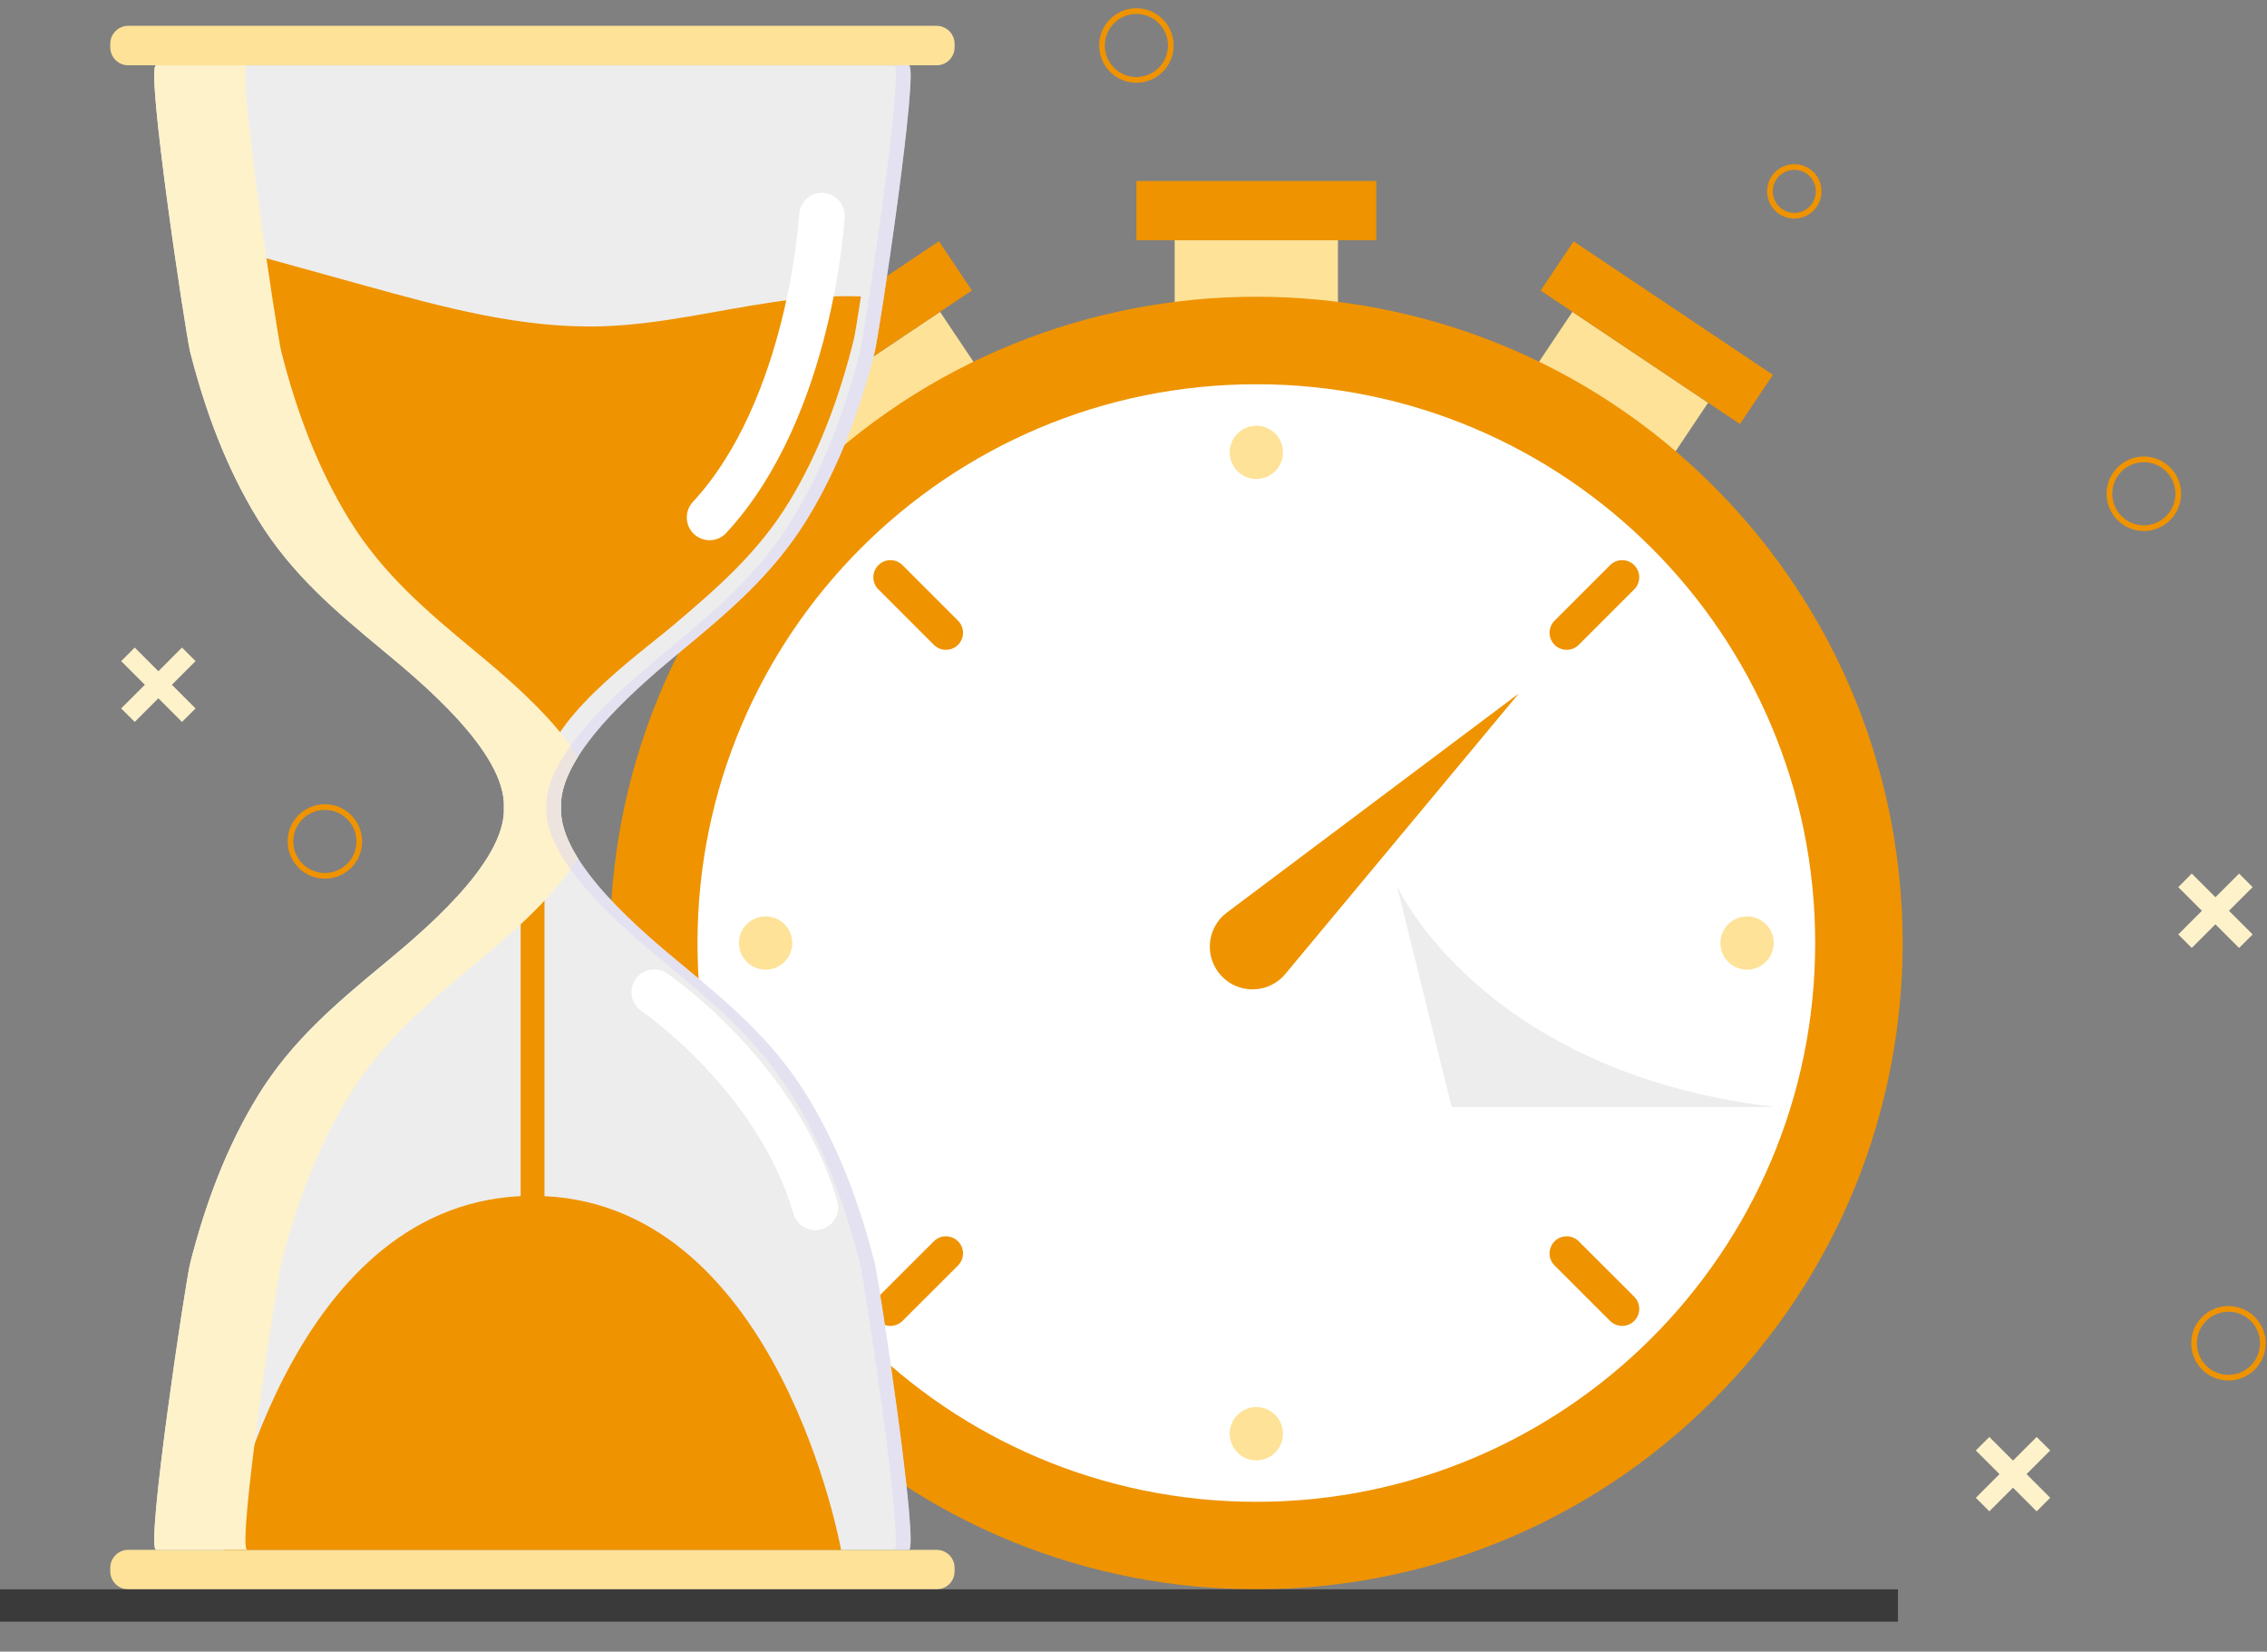 <svg xmlns="http://www.w3.org/2000/svg" width="199" height="145" viewBox="0 0 199 145" fill="none">
    <rect x="0" y="0" width="199" height="145" fill="#808080" stroke="none"/>
    <path d="M117.447 21.092H103.113V38.251H117.447V21.092Z" fill="#FDE298"/>
    <path d="M120.812 15.892H99.756V21.092H120.812V15.892Z" fill="#EF9300"/>
    <path d="M149.941 35.354L138.033 27.376L128.483 41.632L140.391 49.61L149.941 35.354Z" fill="#FDE298"/>
    <path d="M155.628 32.907L138.135 21.187L135.24 25.507L152.734 37.227L155.628 32.907Z" fill="#EF9300"/>
    <path d="M80.158 49.609L92.066 41.631L82.516 27.375L70.608 35.353L80.158 49.609Z" fill="#FDE298"/>
    <path d="M67.821 37.22L85.314 25.5L82.42 21.18L64.927 32.9L67.821 37.22Z" fill="#EF9300"/>
    <path d="M150.4 122.909C172.558 100.751 172.558 64.827 150.4 42.669C128.243 20.512 92.318 20.512 70.161 42.669C48.003 64.827 48.003 100.751 70.161 122.909C92.318 145.066 128.243 145.066 150.4 122.909Z" fill="#EF9300"/>
    <path d="M110.283 131.846C137.376 131.846 159.339 109.883 159.339 82.79C159.339 55.697 137.376 33.733 110.283 33.733C83.19 33.733 61.227 55.697 61.227 82.79C61.227 109.883 83.19 131.846 110.283 131.846Z" fill="white"/>
    <path d="M110.284 42.051C111.575 42.051 112.622 41.005 112.622 39.713C112.622 38.422 111.575 37.374 110.284 37.374C108.992 37.374 107.945 38.422 107.945 39.713C107.945 41.005 108.992 42.051 110.284 42.051Z" fill="#FDE298"/>
    <path d="M112.622 125.867C112.622 127.159 111.576 128.205 110.284 128.205C108.991 128.205 107.945 127.159 107.945 125.867C107.945 124.574 108.991 123.528 110.284 123.528C111.576 123.528 112.622 124.574 112.622 125.867Z" fill="#FDE298"/>
    <path d="M153.36 85.128C154.651 85.128 155.698 84.081 155.698 82.79C155.698 81.498 154.651 80.451 153.36 80.451C152.068 80.451 151.021 81.498 151.021 82.79C151.021 84.081 152.068 85.128 153.36 85.128Z" fill="#FDE298"/>
    <path d="M67.206 85.128C68.497 85.128 69.544 84.081 69.544 82.79C69.544 81.498 68.497 80.451 67.206 80.451C65.914 80.451 64.867 81.498 64.867 82.79C64.867 84.081 65.914 85.128 67.206 85.128Z" fill="#FDE298"/>
    <path d="M142.395 50.677L137.523 55.549" stroke="#EF9300" stroke-width="3" stroke-miterlimit="10" stroke-linecap="round" stroke-linejoin="round"/>
    <path d="M83.036 110.036L78.164 114.903" stroke="#EF9300" stroke-width="3" stroke-miterlimit="10" stroke-linecap="round" stroke-linejoin="round"/>
    <path d="M78.164 50.677L83.036 55.549" stroke="#EF9300" stroke-width="3" stroke-miterlimit="10" stroke-linecap="round" stroke-linejoin="round"/>
    <path d="M137.523 110.036L142.395 114.903" stroke="#EF9300" stroke-width="3" stroke-miterlimit="10" stroke-linecap="round" stroke-linejoin="round"/>
    <path d="M107.698 80.113L133.318 60.887L112.826 85.508C111.39 87.231 108.774 87.318 107.231 85.692C105.687 84.067 105.903 81.456 107.698 80.113Z" fill="#EF9300"/>
    <path d="M82.216 5.733H11.262C10.385 5.733 9.678 5.026 9.678 4.149V3.851C9.678 2.974 10.385 2.267 11.262 2.267H82.211C83.088 2.267 83.796 2.974 83.796 3.851V4.149C83.801 5.02 83.093 5.733 82.216 5.733Z" fill="#FDE298"/>
    <path d="M82.216 139.528H11.262C10.385 139.528 9.678 138.82 9.678 137.944V137.646C9.678 136.769 10.385 136.062 11.262 136.062H82.211C83.088 136.062 83.796 136.769 83.796 137.646V137.944C83.801 138.82 83.093 139.528 82.216 139.528Z" fill="#FDE298"/>
    <path d="M70.785 96.113C67.862 91.379 64.046 88.159 59.831 84.666C56.718 82.082 49.036 75.79 49.246 70.897C49.036 66.005 56.718 59.713 59.831 57.128C64.046 53.636 67.856 50.41 70.785 45.682C73.6 41.123 75.477 36.046 76.79 30.866C77.18 29.338 80.733 5.738 79.774 5.738H46.739H13.703C12.744 5.738 16.303 29.338 16.687 30.866C18 36.046 19.877 41.123 22.692 45.682C25.616 50.415 29.431 53.636 33.646 57.128C36.759 59.713 44.441 66.005 44.231 70.897C44.441 75.79 36.759 82.082 33.646 84.666C29.431 88.159 25.621 91.384 22.692 96.113C19.877 100.672 18 105.749 16.687 110.928C16.297 112.456 12.744 136.056 13.703 136.056H46.739H79.774C80.733 136.056 77.174 112.456 76.79 110.928C75.477 105.749 73.6 100.672 70.785 96.113Z" fill="#EDEDED"/>
    <path d="M59.026 54.954C62.979 51.605 66.559 48.523 69.308 43.99C71.954 39.626 73.713 34.759 74.949 29.8C75.031 29.467 75.267 28.036 75.574 26.026C72.933 25.918 70.251 26.169 67.636 26.559C62.718 27.292 57.846 28.492 52.877 28.646C45.795 28.867 38.841 26.959 32.01 25.067C27.061 23.697 22.113 22.323 17.164 20.954C17.79 25.395 18.39 29.231 18.533 29.805C19.764 34.764 21.528 39.631 24.174 43.995C26.918 48.528 30.497 51.61 34.456 54.959C37.379 57.431 45.903 63.462 45.703 68.149V105.01C25.02 105.995 19.667 136.072 19.667 136.072H46.749H73.831C73.831 136.072 68.477 105.995 47.795 105.01V68.149C47.585 63.456 56.102 57.426 59.026 54.954Z" fill="#EF9300"/>
    <path d="M24.692 110.928C26.005 105.749 27.882 100.672 30.698 96.113C33.621 91.379 37.436 88.159 41.651 84.666C43.867 82.831 48.385 79.118 50.739 75.364C49.78 73.841 49.18 72.308 49.241 70.897C49.18 69.482 49.78 67.954 50.739 66.431C48.385 62.682 43.862 58.969 41.651 57.128C37.436 53.636 33.626 50.41 30.698 45.682C27.882 41.123 26.005 36.046 24.692 30.866C24.303 29.338 20.749 5.738 21.708 5.738C17.098 5.738 13.703 5.738 13.703 5.738C12.744 5.738 16.303 29.338 16.687 30.866C18 36.046 19.877 41.123 22.692 45.682C25.616 50.415 29.431 53.636 33.646 57.128C36.759 59.713 44.441 66.005 44.231 70.897C44.441 75.79 36.759 82.082 33.646 84.666C29.431 88.159 25.621 91.384 22.692 96.113C19.877 100.672 18 105.749 16.687 110.928C16.297 112.456 12.744 136.056 13.703 136.056C13.703 136.056 17.098 136.056 21.708 136.056C20.749 136.056 24.303 112.456 24.692 110.928Z" fill="#FEF2CB"/>
    <path opacity="0.5" d="M70.784 96.113C67.861 91.379 64.046 88.159 59.83 84.667C56.718 82.082 49.035 75.79 49.246 70.897C49.035 66.005 56.718 59.713 59.83 57.128C64.046 53.636 67.856 50.41 70.784 45.682C73.6 41.123 75.477 36.046 76.789 30.867C77.179 29.338 80.733 5.739 79.774 5.739C79.774 5.739 79.302 5.739 78.482 5.739C79.441 5.739 75.882 29.338 75.497 30.867C74.184 36.046 72.307 41.123 69.492 45.682C66.569 50.416 62.753 53.636 58.538 57.128C55.425 59.713 47.743 66.005 47.953 70.897C47.743 75.79 55.425 82.082 58.538 84.667C62.753 88.159 66.564 91.385 69.492 96.113C72.307 100.672 74.184 105.749 75.497 110.928C75.887 112.456 79.441 136.056 78.482 136.056C79.302 136.056 79.774 136.056 79.774 136.056C80.733 136.056 77.174 112.456 76.789 110.928C75.477 105.749 73.6 100.672 70.784 96.113Z" fill="#DCD6F7"/>
    <path d="M166.606 139.528H-0.486V142.369H166.606V139.528Z" fill="#3A3A3A"/>
    <path d="M72.149 18.933C72.149 18.933 71.215 35.774 62.287 45.426" stroke="white" stroke-width="4" stroke-miterlimit="10" stroke-linecap="round"/>
    <path d="M57.435 87.108C57.435 87.108 68.2 94.415 71.574 106" stroke="white" stroke-width="4" stroke-miterlimit="10" stroke-linecap="round"/>
    <path d="M191.211 43.349C191.211 45.015 189.857 46.369 188.19 46.369C186.524 46.369 185.17 45.015 185.17 43.349C185.17 41.682 186.524 40.328 188.19 40.328C189.857 40.328 191.211 41.677 191.211 43.349Z" stroke="#EF9300" stroke-width="0.5" stroke-miterlimit="10" stroke-linecap="round" stroke-linejoin="round"/>
    <path d="M198.637 117.928C198.637 119.595 197.283 120.949 195.616 120.949C193.95 120.949 192.596 119.595 192.596 117.928C192.596 116.262 193.95 114.908 195.616 114.908C197.283 114.908 198.637 116.256 198.637 117.928Z" stroke="#EF9300" stroke-width="0.5" stroke-miterlimit="10" stroke-linecap="round" stroke-linejoin="round"/>
    <path d="M31.539 73.872C31.539 75.538 30.185 76.892 28.519 76.892C26.852 76.892 25.498 75.538 25.498 73.872C25.498 72.205 26.852 70.851 28.519 70.851C30.185 70.851 31.539 72.205 31.539 73.872Z" stroke="#EF9300" stroke-width="0.5" stroke-miterlimit="10" stroke-linecap="round" stroke-linejoin="round"/>
    <path d="M102.775 3.995C102.775 5.662 101.422 7.015 99.755 7.015C98.088 7.015 96.734 5.662 96.734 3.995C96.734 2.328 98.088 0.974 99.755 0.974C101.422 0.974 102.775 2.328 102.775 3.995Z" stroke="#EF9300" stroke-width="0.5" stroke-miterlimit="10" stroke-linecap="round" stroke-linejoin="round"/>
    <path d="M159.646 16.8C159.646 17.98 158.692 18.939 157.508 18.939C156.328 18.939 155.369 17.985 155.369 16.8C155.369 15.621 156.323 14.662 157.508 14.662C158.687 14.662 159.646 15.616 159.646 16.8Z" stroke="#EF9300" stroke-width="0.5" stroke-miterlimit="10" stroke-linecap="round" stroke-linejoin="round"/>
    <path d="M196.549 76.692L194.472 78.769L192.396 76.692L191.211 77.882L193.288 79.959L191.211 82.036L192.396 83.221L194.472 81.144L196.549 83.221L197.739 82.036L195.662 79.959L197.739 77.882L196.549 76.692Z" fill="#FEF2CB"/>
    <path d="M178.78 126.154L176.703 128.231L174.626 126.154L173.441 127.338L175.518 129.415L173.441 131.492L174.626 132.682L176.703 130.605L178.78 132.682L179.97 131.492L177.893 129.415L179.97 127.338L178.78 126.154Z" fill="#FEF2CB"/>
    <path d="M15.975 56.851L13.903 58.928L11.826 56.851L10.637 58.041L12.714 60.118L10.637 62.195L11.826 63.38L13.903 61.303L15.975 63.38L17.165 62.195L15.088 60.118L17.165 58.041L15.975 56.851Z" fill="#FEF2CB"/>
    <path d="M122.621 77.764C122.621 77.764 130.001 94.159 155.816 97.185H127.426L122.621 77.764Z" fill="#EDEDED"/>
</svg>